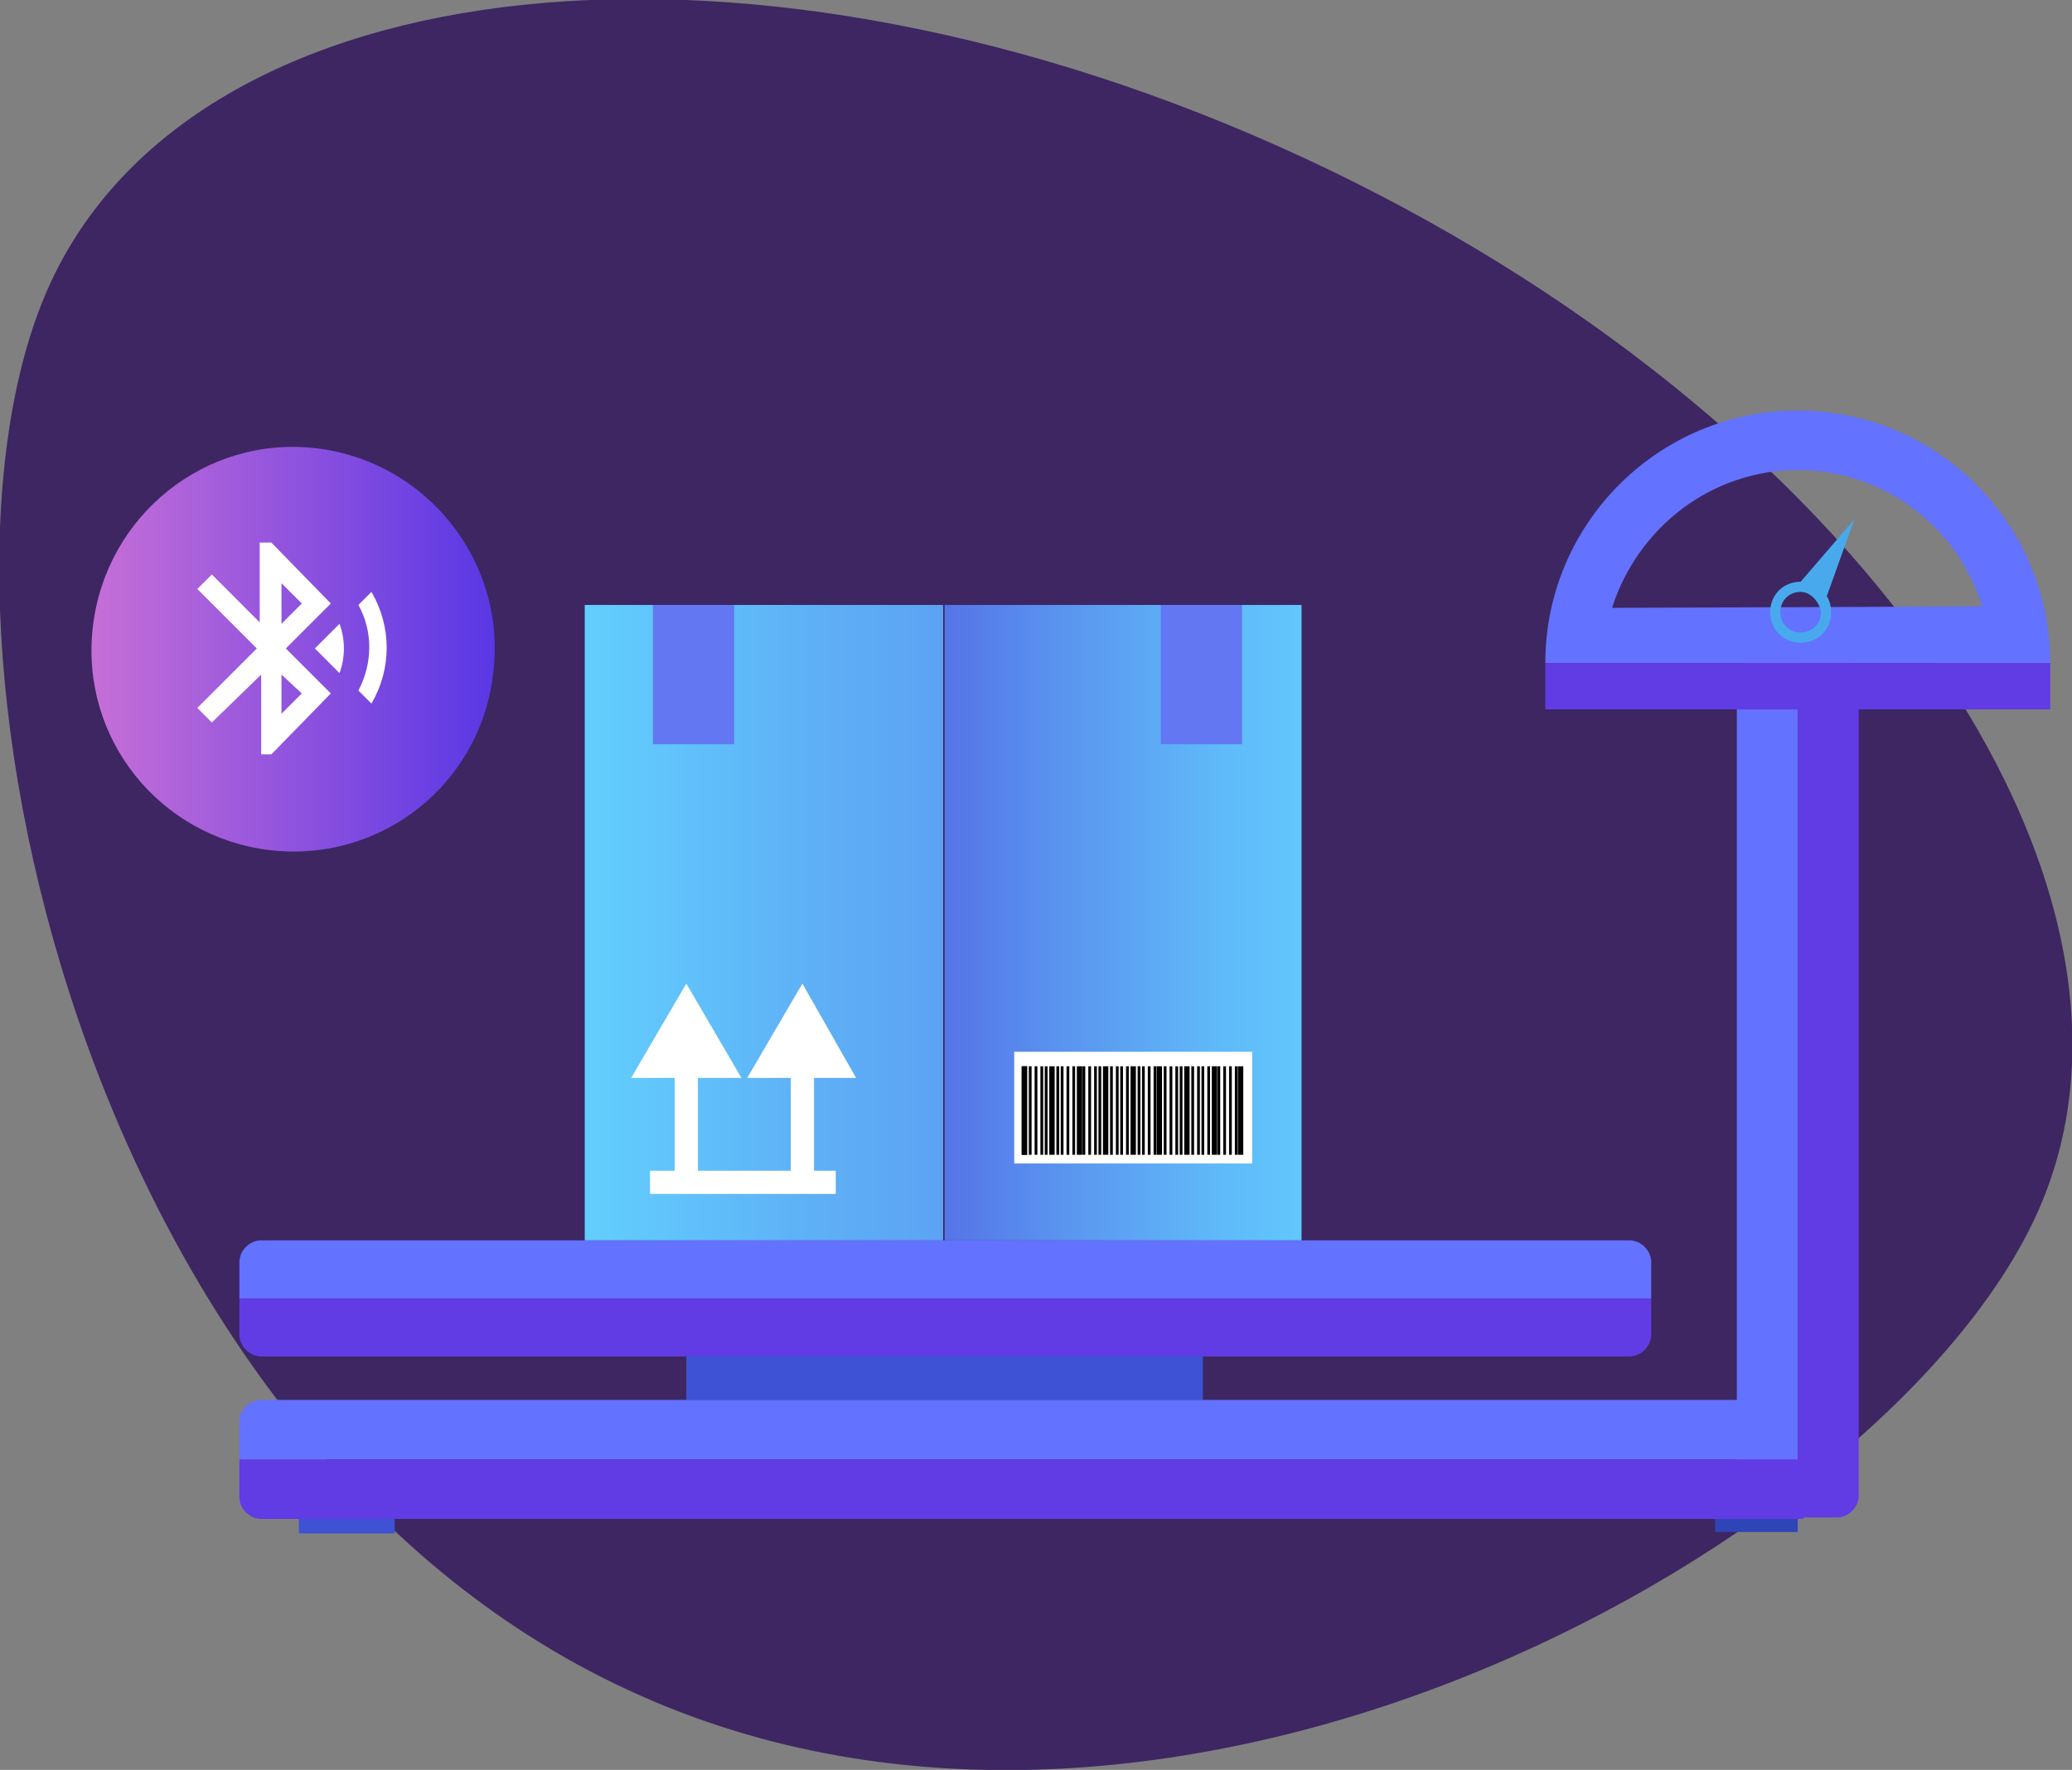 <?xml version="1.0" encoding="utf-8"?>
<!-- Generator: Adobe Illustrator 21.0.0, SVG Export Plug-In . SVG Version: 6.00 Build 0)  -->
<svg version="1.1" id="图层_1" xmlns="http://www.w3.org/2000/svg" xmlns:xlink="http://www.w3.org/1999/xlink" x="0px" y="0px"
	 viewBox="0 0 142.8 122" style="enable-background:new 0 0 142.8 122;" xml:space="preserve">
<rect x="0" y="0" width="142.8" height="122" fill="#808080" stroke="none"/>
<style type="text/css">
	.st0{fill:#3D2662;}
	.st1{fill:url(#SVGID_1_);}
	.st2{fill:url(#SVGID_2_);}
	.st3{fill:#6377F3;}
	.st4{fill:#FFFFFF;}
	.st5{fill:#613BE4;}
	.st6{fill:#6372FF;}
	.st7{fill:#3D52D5;}
	.st8{fill:#2E45B7;}
	.st9{fill:#48AAED;}
	.st10{fill:none;stroke:#000000;stroke-width:0.37;stroke-miterlimit:10;}
	.st11{fill:none;stroke:#000000;stroke-width:0.19;stroke-miterlimit:10;}
	.st12{fill:url(#SVGID_3_);}
</style>
<title>电子秤</title>
<g id="Layer_1">
	<path class="st0" d="M43.3,116.5c37.9,17.6,87.3-10.6,97.2-33.1s-12.7-54.9-50.6-72.5S13.3-2.7,3.3,19.9S5.4,99,43.3,116.5z"/>
	
		<linearGradient id="SVGID_1_" gradientUnits="userSpaceOnUse" x1="40.33" y1="60.405" x2="65.05" y2="60.405" gradientTransform="matrix(1 0 0 -1 0 124)">
		<stop  offset="0" style="stop-color:#62CFFE"/>
		<stop  offset="0.63" style="stop-color:#5EB0F6"/>
		<stop  offset="1" style="stop-color:#5CA3F3"/>
	</linearGradient>
	<rect x="40.3" y="41.7" class="st1" width="24.7" height="43.8"/>
	
		<linearGradient id="SVGID_2_" gradientUnits="userSpaceOnUse" x1="65.06" y1="60.405" x2="89.62" y2="60.405" gradientTransform="matrix(1 0 0 -1 0 124)">
		<stop  offset="0" style="stop-color:#5574E7"/>
		<stop  offset="0.36" style="stop-color:#5A97F0"/>
		<stop  offset="0.78" style="stop-color:#5FBAF9"/>
		<stop  offset="1" style="stop-color:#61C7FC"/>
	</linearGradient>
	<rect x="65.1" y="41.7" class="st2" width="24.6" height="43.8"/>
	<rect x="45" y="41.7" class="st3" width="5.6" height="9.6"/>
	<rect x="80" y="41.7" class="st3" width="5.6" height="9.6"/>
	<polygon class="st4" points="56.1,74.3 59,74.3 55.3,67.8 51.5,74.3 54.5,74.3 54.5,80.7 48.1,80.7 48.1,74.3 51.1,74.3 47.3,67.8 
		43.5,74.3 46.5,74.3 46.5,80.7 44.8,80.7 44.8,82.3 57.6,82.3 57.6,80.7 56.1,80.7 	"/>
	<path class="st5" d="M16.5,89.5V92c0,0.8,0.7,1.5,1.5,1.5h94.3c0.8,0,1.5-0.7,1.5-1.5v-2.5H16.5z"/>
	<path class="st6" d="M113.8,87c0-0.8-0.7-1.5-1.5-1.5H18c-0.8,0-1.5,0.7-1.5,1.5v2.5h97.3V87z"/>
	<rect x="47.3" y="93.5" class="st7" width="35.6" height="3"/>
	<path class="st6" d="M121.2,45.4c-0.8,0-1.5,0.7-1.5,1.5v56.3c0,0.8,0.7,1.5,1.5,1.5h2.7V45.4H121.2z"/>
	<path class="st5" d="M126.6,45.4h-2.7v59.2h2.7c0.8,0,1.5-0.7,1.5-1.5l0,0V46.9C128.1,46.1,127.4,45.4,126.6,45.4z"/>
	<path class="st6" d="M122.8,96.5H18c-0.8,0-1.5,0.7-1.5,1.5v2.6h106.3L122.8,96.5z"/>
	<path class="st5" d="M16.5,100.6v2.6c0,0.8,0.7,1.5,1.5,1.5h106.3v-4.1L16.5,100.6z"/>
	<rect x="118.2" y="104.7" class="st8" width="5.7" height="0.9"/>
	<rect x="20.6" y="104.7" class="st7" width="6.6" height="1"/>
	<path class="st6" d="M123.9,28.3c-9.6,0-17.4,7.8-17.4,17.4l0,0h34.8C141.3,36.1,133.5,28.3,123.9,28.3
		C123.9,28.3,123.9,28.3,123.9,28.3z M123.9,32.4c5.8,0,11,3.8,12.7,9.4l-25.5,0.1C112.9,36.3,118,32.4,123.9,32.4L123.9,32.4z"/>
	<rect x="106.5" y="45.7" class="st5" width="34.8" height="3.2"/>
	<path class="st9" d="M125.9,41.1l1.9-5.3l-3.7,4.3c-1.2,0-2.1,0.9-2.1,2.1c0,1.2,0.9,2.1,2.1,2.1c1.2,0,2.1-0.9,2.1-2.1
		c0,0,0,0,0,0C126.2,41.8,126.1,41.4,125.9,41.1L125.9,41.1z M125.5,42.2c0,0.8-0.6,1.4-1.4,1.4c-0.8,0-1.4-0.6-1.4-1.4
		c0-0.8,0.6-1.4,1.4-1.4l0,0C124.8,40.8,125.4,41.5,125.5,42.2L125.5,42.2z"/>
	<rect x="69.9" y="72.5" class="st4" width="16.4" height="7.7"/>
	<line class="st10" x1="70.6" y1="73.5" x2="70.6" y2="79.6"/>
	<line class="st10" x1="70.6" y1="73.5" x2="70.6" y2="79.6"/>
	<line class="st11" x1="71" y1="73.5" x2="71" y2="79.6"/>
	<line class="st11" x1="71.4" y1="73.5" x2="71.4" y2="79.6"/>
	<line class="st11" x1="71.8" y1="73.5" x2="71.8" y2="79.6"/>
	<line class="st11" x1="72.1" y1="73.5" x2="72.1" y2="79.6"/>
	<line class="st10" x1="72.5" y1="73.5" x2="72.5" y2="79.6"/>
	<line class="st11" x1="72.9" y1="73.5" x2="72.9" y2="79.6"/>
	<line class="st11" x1="73.2" y1="73.5" x2="73.2" y2="79.6"/>
	<line class="st11" x1="73.6" y1="73.5" x2="73.6" y2="79.6"/>
	<line class="st11" x1="74" y1="73.5" x2="74" y2="79.6"/>
	<line class="st10" x1="74.4" y1="73.5" x2="74.4" y2="79.6"/>
	<line class="st11" x1="74.7" y1="73.5" x2="74.7" y2="79.6"/>
	<line class="st11" x1="75.1" y1="73.5" x2="75.1" y2="79.6"/>
	<line class="st11" x1="75.5" y1="73.5" x2="75.5" y2="79.6"/>
	<line class="st11" x1="75.8" y1="73.5" x2="75.8" y2="79.6"/>
	<line class="st10" x1="76.2" y1="73.5" x2="76.2" y2="79.6"/>
	<line class="st11" x1="76.6" y1="73.5" x2="76.6" y2="79.6"/>
	<line class="st11" x1="77" y1="73.5" x2="77" y2="79.6"/>
	<line class="st11" x1="77.3" y1="73.5" x2="77.3" y2="79.6"/>
	<line class="st11" x1="77.7" y1="73.5" x2="77.7" y2="79.6"/>
	<line class="st10" x1="78.1" y1="73.5" x2="78.1" y2="79.6"/>
	<line class="st11" x1="78.5" y1="73.5" x2="78.5" y2="79.6"/>
	<line class="st11" x1="78.8" y1="73.5" x2="78.8" y2="79.6"/>
	<line class="st11" x1="79.2" y1="73.5" x2="79.2" y2="79.6"/>
	<line class="st11" x1="79.6" y1="73.5" x2="79.6" y2="79.6"/>
	<line class="st10" x1="79.9" y1="73.5" x2="79.9" y2="79.6"/>
	<line class="st11" x1="80.3" y1="73.5" x2="80.3" y2="79.6"/>
	<line class="st11" x1="80.7" y1="73.5" x2="80.7" y2="79.6"/>
	<line class="st11" x1="81.1" y1="73.5" x2="81.1" y2="79.6"/>
	<line class="st11" x1="81.4" y1="73.5" x2="81.4" y2="79.6"/>
	<line class="st10" x1="81.8" y1="73.5" x2="81.8" y2="79.6"/>
	<line class="st11" x1="82.2" y1="73.5" x2="82.2" y2="79.6"/>
	<line class="st11" x1="82.6" y1="73.5" x2="82.6" y2="79.6"/>
	<line class="st11" x1="82.9" y1="73.5" x2="82.9" y2="79.6"/>
	<line class="st11" x1="83.3" y1="73.5" x2="83.3" y2="79.6"/>
	<line class="st10" x1="83.7" y1="73.5" x2="83.7" y2="79.6"/>
	<line class="st11" x1="84" y1="73.5" x2="84" y2="79.6"/>
	<line class="st11" x1="84.4" y1="73.5" x2="84.4" y2="79.6"/>
	<line class="st11" x1="84.8" y1="73.5" x2="84.8" y2="79.6"/>
	<line class="st11" x1="85.2" y1="73.5" x2="85.2" y2="79.6"/>
	<line class="st10" x1="85.5" y1="73.5" x2="85.5" y2="79.6"/>
</g>
<g id="图层_2">
	
		<linearGradient id="SVGID_3_" gradientUnits="userSpaceOnUse" x1="327.367" y1="-193.431" x2="355.23" y2="-193.431" gradientTransform="matrix(1 0 0 -1 -321.1 -148.66)">
		<stop  offset="0" style="stop-color:#C66FD7"/>
		<stop  offset="1" style="stop-color:#5937E5"/>
	</linearGradient>
	<path class="st12" d="M21.8,30.9c-7.6-0.9-14.5,4.6-15.4,12.3S11,57.7,18.6,58.6C26.3,59.5,33.2,54,34,46.3c0,0,0,0,0,0
		C34.9,38.7,29.4,31.8,21.8,30.9z"/>
	<path class="st4" d="M21.7,44.7l1.7,1.7c0.4-1.1,0.4-2.3,0-3.4L21.7,44.7z M25.6,40.8l-0.9,0.9c1,1.8,1,4,0,5.9l0.9,0.9
		C27,46.1,27,43.2,25.6,40.8L25.6,40.8z M22.8,41.6l-4.1-4.2h-0.8v5.5l-3.3-3.3l-1,1l4.1,4.1l-4.1,4.1l1,1l3.4-3.3V52h0.7l4.1-4.2
		l-3.1-3.1L22.8,41.6z M19.4,40.2l1.4,1.4l-1.4,1.4V40.2z M20.8,47.8l-1.4,1.4v-2.7L20.8,47.8z"/>
</g>
</svg>
